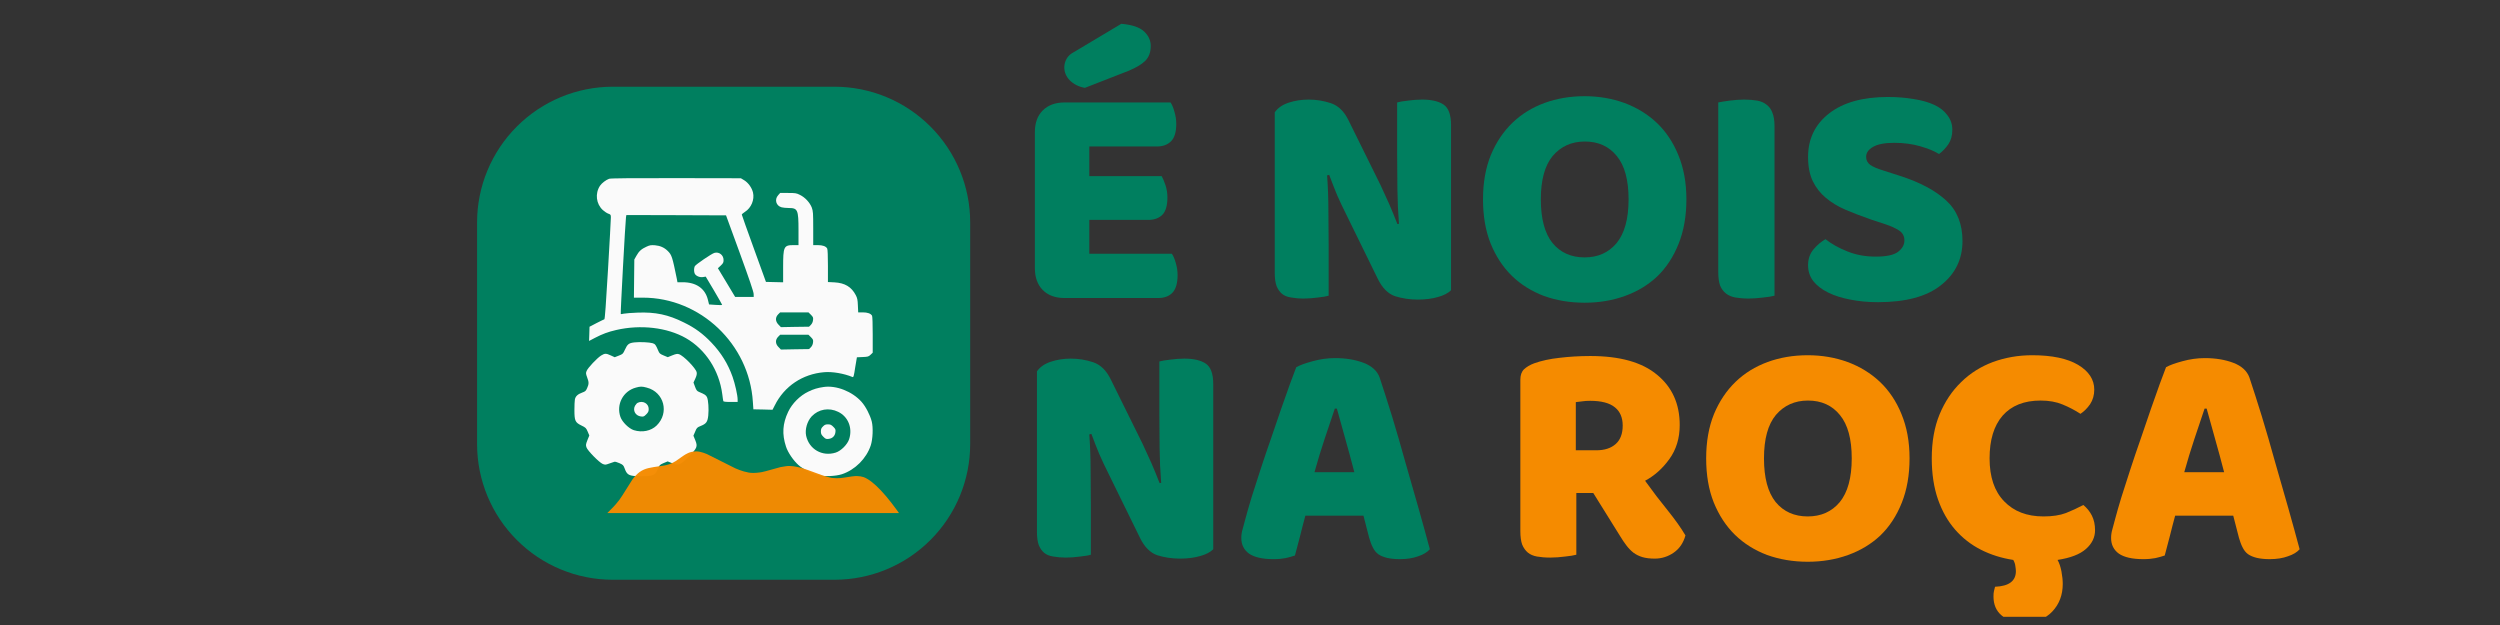 <?xml version="1.0" encoding="UTF-8"?>
<svg xmlns="http://www.w3.org/2000/svg" xmlns:xlink="http://www.w3.org/1999/xlink" width="200" zoomAndPan="magnify" viewBox="0 0 150 37.5" height="50" preserveAspectRatio="xMidYMid meet" version="1.0">
  <rect x="0" y="0" width="150" height="37.5" fill="#333333" stroke="none"/>
  <defs>
    <g></g>
    <clipPath id="7b04970174">
      <path d="M 28.625 5.203 L 58.211 5.203 L 58.211 34.785 L 28.625 34.785 Z M 28.625 5.203 " clip-rule="nonzero"></path>
    </clipPath>
    <clipPath id="368f42ae8c">
      <path d="M 36.77 5.203 L 50.066 5.203 C 52.227 5.203 54.297 6.062 55.824 7.59 C 57.352 9.117 58.211 11.188 58.211 13.344 L 58.211 26.645 C 58.211 28.805 57.352 30.875 55.824 32.402 C 54.297 33.93 52.227 34.785 50.066 34.785 L 36.77 34.785 C 34.609 34.785 32.539 33.93 31.012 32.402 C 29.484 30.875 28.625 28.805 28.625 26.645 L 28.625 13.344 C 28.625 11.188 29.484 9.117 31.012 7.59 C 32.539 6.062 34.609 5.203 36.77 5.203 Z M 36.77 5.203 " clip-rule="nonzero"></path>
    </clipPath>
    <clipPath id="0dc10d9bee">
      <path d="M 36.227 27.082 L 53.988 27.082 L 53.988 30.785 L 36.227 30.785 Z M 36.227 27.082 " clip-rule="nonzero"></path>
    </clipPath>
    <clipPath id="d9aeec7cec">
      <path d="M 115 21 L 126 21 L 126 37.008 L 115 37.008 Z M 115 21 " clip-rule="nonzero"></path>
    </clipPath>
  </defs>
  <g clip-path="url(#7b04970174)">
    <g clip-path="url(#368f42ae8c)">
      <path fill="#007f5f" d="M 28.625 5.203 L 58.211 5.203 L 58.211 34.785 L 28.625 34.785 Z M 28.625 5.203 " fill-opacity="1" fill-rule="nonzero"></path>
    </g>
  </g>
  <path fill="#fafafa" d="M 36.547 10.727 C 36.363 10.793 36.109 10.984 36 11.145 C 35.691 11.609 35.766 12.242 36.176 12.609 C 36.273 12.695 36.418 12.793 36.5 12.82 C 36.641 12.871 36.652 12.887 36.652 13.047 C 36.652 13.141 36.578 14.547 36.48 16.18 C 36.359 18.258 36.293 19.145 36.262 19.156 C 36.23 19.164 36.023 19.27 35.789 19.387 L 35.371 19.605 L 35.359 20.031 L 35.344 20.457 L 35.695 20.273 C 36.137 20.043 36.488 19.91 36.969 19.801 C 38.434 19.461 40.027 19.645 41.156 20.289 C 42.332 20.965 43.148 22.219 43.336 23.648 C 43.359 23.848 43.391 24.039 43.398 24.062 C 43.406 24.102 43.535 24.117 43.836 24.117 L 44.258 24.117 L 44.258 23.969 C 44.258 23.727 44.102 23.023 43.957 22.617 C 43.684 21.84 43.266 21.164 42.684 20.555 C 42.18 20.027 41.699 19.672 41.043 19.352 C 40.098 18.879 39.328 18.715 38.25 18.758 C 37.891 18.77 37.523 18.801 37.43 18.82 C 37.336 18.84 37.254 18.855 37.246 18.84 C 37.219 18.82 37.523 13.27 37.559 13.035 L 37.582 12.902 L 40.57 12.91 L 43.562 12.922 L 44.391 15.191 C 44.957 16.746 45.219 17.516 45.219 17.637 L 45.223 17.816 L 44.109 17.816 L 43.594 16.957 L 43.074 16.094 L 43.246 15.934 C 43.391 15.797 43.414 15.746 43.414 15.602 C 43.414 15.305 43.148 15.094 42.867 15.172 C 42.703 15.215 41.746 15.867 41.688 15.973 C 41.629 16.086 41.629 16.312 41.688 16.426 C 41.766 16.562 41.977 16.652 42.172 16.625 L 42.344 16.598 L 42.844 17.438 C 43.117 17.902 43.336 18.285 43.328 18.301 C 43.316 18.309 43.133 18.305 42.926 18.293 L 42.543 18.266 L 42.477 17.996 C 42.309 17.305 41.773 16.934 40.953 16.934 L 40.648 16.934 L 40.602 16.691 C 40.34 15.41 40.305 15.297 40.066 15.059 C 39.859 14.852 39.609 14.742 39.293 14.715 C 39.059 14.699 38.98 14.711 38.789 14.801 C 38.484 14.938 38.332 15.078 38.184 15.348 L 38.059 15.57 L 38.047 16.711 L 38.035 17.859 L 38.574 17.859 C 42.02 17.859 44.957 20.645 45.172 24.113 L 45.203 24.559 L 45.777 24.57 L 46.352 24.586 L 46.488 24.32 C 47.059 23.172 48.152 22.441 49.449 22.332 C 49.945 22.289 50.641 22.41 51.148 22.621 C 51.211 22.648 51.234 22.566 51.312 22.043 L 51.414 21.438 L 51.758 21.422 C 52.078 21.41 52.117 21.395 52.234 21.285 L 52.363 21.16 L 52.363 20.094 C 52.363 19.445 52.348 18.996 52.324 18.945 C 52.25 18.812 52.055 18.742 51.762 18.742 L 51.492 18.742 L 51.473 18.328 C 51.461 17.996 51.438 17.883 51.348 17.711 C 51.086 17.211 50.695 16.977 50.066 16.941 L 49.676 16.922 L 49.676 15.961 C 49.676 15.379 49.66 14.965 49.633 14.914 C 49.559 14.777 49.363 14.707 49.066 14.707 L 48.793 14.707 L 48.793 13.699 C 48.793 12.773 48.785 12.676 48.707 12.453 C 48.586 12.148 48.309 11.848 48 11.695 C 47.785 11.586 47.723 11.578 47.289 11.578 L 46.809 11.578 L 46.688 11.715 C 46.457 11.973 46.562 12.348 46.895 12.438 C 46.977 12.461 47.172 12.48 47.324 12.48 C 47.863 12.48 47.91 12.586 47.91 13.805 L 47.91 14.707 L 47.605 14.707 C 47.027 14.707 46.988 14.801 46.988 16.031 L 46.988 16.938 L 45.957 16.914 L 45.234 14.918 C 44.836 13.82 44.508 12.902 44.508 12.875 C 44.508 12.852 44.598 12.773 44.703 12.707 C 45.074 12.473 45.281 11.977 45.18 11.551 C 45.109 11.262 44.902 10.973 44.66 10.82 L 44.453 10.695 L 40.562 10.688 C 37.895 10.684 36.637 10.695 36.547 10.727 Z M 48.656 18.887 C 48.789 19.023 48.801 19.055 48.781 19.211 C 48.77 19.32 48.719 19.426 48.652 19.492 L 48.543 19.602 L 47.695 19.613 L 46.855 19.629 L 46.715 19.484 C 46.516 19.285 46.508 19.047 46.688 18.863 L 46.809 18.742 L 48.508 18.742 Z M 48.656 20.23 C 48.789 20.367 48.801 20.398 48.781 20.555 C 48.77 20.664 48.719 20.77 48.652 20.836 L 48.543 20.945 L 47.695 20.957 L 46.855 20.973 L 46.715 20.828 C 46.516 20.633 46.508 20.391 46.688 20.207 L 46.809 20.086 L 48.508 20.086 Z M 48.656 20.23 " fill-opacity="1" fill-rule="nonzero"></path>
  <path fill="#fafafa" d="M 38.07 20.543 C 37.73 20.582 37.648 20.645 37.492 20.988 C 37.383 21.227 37.367 21.246 37.133 21.336 L 36.883 21.434 L 36.652 21.328 C 36.359 21.191 36.289 21.195 36.059 21.336 C 35.82 21.492 35.273 22.066 35.199 22.254 C 35.145 22.383 35.148 22.418 35.227 22.637 C 35.34 22.934 35.34 23.035 35.23 23.281 C 35.156 23.453 35.121 23.488 34.93 23.555 C 34.66 23.652 34.527 23.781 34.492 23.973 C 34.477 24.055 34.465 24.336 34.465 24.605 C 34.465 25.25 34.512 25.348 34.887 25.531 C 35.145 25.656 35.168 25.68 35.262 25.898 L 35.359 26.129 L 35.246 26.406 C 35.148 26.656 35.141 26.703 35.188 26.84 C 35.25 27.035 35.945 27.742 36.16 27.836 C 36.305 27.895 36.332 27.895 36.555 27.812 C 36.691 27.766 36.828 27.715 36.863 27.707 C 36.895 27.691 37.035 27.73 37.164 27.789 C 37.383 27.887 37.406 27.91 37.48 28.109 C 37.602 28.453 37.715 28.535 38.129 28.566 C 38.324 28.578 38.641 28.578 38.828 28.566 C 39.238 28.539 39.336 28.469 39.484 28.109 C 39.562 27.906 39.594 27.883 39.816 27.785 L 40.059 27.684 L 40.332 27.793 C 40.715 27.949 40.809 27.91 41.32 27.398 C 41.832 26.887 41.871 26.793 41.715 26.41 L 41.605 26.141 L 41.711 25.895 C 41.801 25.672 41.828 25.645 42.031 25.562 C 42.375 25.426 42.453 25.32 42.496 24.934 C 42.535 24.527 42.5 24.016 42.422 23.836 C 42.363 23.711 42.289 23.66 41.945 23.516 C 41.824 23.469 41.781 23.418 41.703 23.207 L 41.609 22.953 L 41.719 22.715 C 41.797 22.543 41.82 22.438 41.801 22.34 C 41.758 22.102 41.004 21.328 40.734 21.25 C 40.645 21.219 40.551 21.234 40.34 21.32 L 40.066 21.43 L 39.82 21.328 C 39.594 21.234 39.562 21.207 39.488 21.023 C 39.352 20.699 39.309 20.641 39.164 20.594 C 38.969 20.535 38.402 20.508 38.07 20.543 Z M 38.809 23.258 C 39.848 23.527 40.172 24.773 39.398 25.531 C 39.059 25.859 38.531 25.965 38.035 25.812 C 37.73 25.715 37.336 25.324 37.227 25.02 C 36.961 24.266 37.387 23.457 38.16 23.254 C 38.422 23.18 38.527 23.18 38.809 23.258 Z M 38.809 23.258 " fill-opacity="1" fill-rule="nonzero"></path>
  <path fill="#fafafa" d="M 38.262 24.168 C 38.215 24.191 38.141 24.273 38.102 24.344 C 37.949 24.625 38.125 24.945 38.453 24.988 C 38.605 25.008 38.641 24.996 38.773 24.863 C 38.895 24.738 38.922 24.684 38.922 24.539 C 38.922 24.211 38.574 24.016 38.262 24.168 Z M 38.262 24.168 " fill-opacity="1" fill-rule="nonzero"></path>
  <path fill="#fafafa" d="M 49.422 23.219 C 49.059 23.273 48.812 23.344 48.504 23.496 C 48 23.734 47.527 24.207 47.289 24.711 C 46.953 25.422 46.914 26.047 47.16 26.797 C 47.273 27.148 47.602 27.629 47.902 27.898 C 48.18 28.148 48.695 28.414 49.082 28.512 C 49.453 28.605 50.141 28.574 50.516 28.453 C 51.305 28.191 51.984 27.512 52.246 26.723 C 52.367 26.348 52.398 25.66 52.305 25.289 C 52.207 24.902 51.941 24.387 51.691 24.109 C 51.137 23.488 50.176 23.109 49.422 23.219 Z M 50.293 24.711 C 50.891 25 51.164 25.68 50.949 26.348 C 50.848 26.668 50.461 27.055 50.141 27.156 C 49.336 27.41 48.543 26.957 48.367 26.141 C 48.289 25.762 48.43 25.277 48.699 24.984 C 49.113 24.547 49.738 24.438 50.293 24.711 Z M 50.293 24.711 " fill-opacity="1" fill-rule="nonzero"></path>
  <path fill="#fafafa" d="M 49.379 25.586 C 49.281 25.68 49.254 25.742 49.254 25.883 C 49.254 26.031 49.281 26.086 49.402 26.207 C 49.535 26.34 49.57 26.352 49.727 26.332 C 49.949 26.305 50.098 26.156 50.125 25.934 C 50.145 25.777 50.133 25.742 50 25.609 C 49.879 25.488 49.824 25.461 49.676 25.461 C 49.535 25.461 49.473 25.488 49.379 25.586 Z M 49.379 25.586 " fill-opacity="1" fill-rule="nonzero"></path>
  <g clip-path="url(#0dc10d9bee)">
    <path fill="#f58b00" d="M 36.227 30.992 L 36.32 30.902 C 36.703 30.531 36.953 30.266 37.07 30.105 C 37.129 30.062 37.422 29.617 37.945 28.77 C 38.074 28.594 38.219 28.441 38.379 28.32 C 38.539 28.207 38.723 28.125 38.926 28.082 C 39.023 28.055 39.336 28.004 39.863 27.93 C 39.965 27.91 40.066 27.883 40.164 27.852 C 40.227 27.84 40.352 27.777 40.539 27.668 C 40.906 27.402 41.133 27.254 41.215 27.219 C 41.367 27.133 41.551 27.086 41.77 27.082 C 41.855 27.086 41.934 27.094 42 27.109 C 42.125 27.137 42.266 27.18 42.41 27.242 L 44.125 28.102 C 44.297 28.176 44.461 28.238 44.625 28.285 L 44.926 28.355 C 45.102 28.387 45.324 28.383 45.602 28.344 C 45.668 28.348 46.078 28.242 46.828 28.027 C 47.109 27.973 47.297 27.949 47.398 27.961 L 47.609 27.977 C 47.754 27.996 47.902 28.027 48.047 28.066 C 48.203 28.102 48.641 28.258 49.363 28.527 C 49.707 28.633 49.906 28.684 49.965 28.68 C 50.117 28.695 50.27 28.699 50.426 28.684 C 50.469 28.684 50.695 28.652 51.113 28.586 C 51.27 28.566 51.367 28.562 51.398 28.562 C 51.566 28.566 51.711 28.59 51.824 28.629 C 52.406 28.855 53.191 29.684 54.176 31.121 L 36.227 30.992 " fill-opacity="0.969" fill-rule="nonzero"></path>
  </g>
  <g fill="#007f5f" fill-opacity="1">
    <g transform="translate(60.967, 17.819)">
      <g>
        <path d="M 1.125 -9.891 C 1.125 -10.441 1.281 -10.875 1.594 -11.188 C 1.914 -11.508 2.352 -11.672 2.906 -11.672 L 9.266 -11.672 C 9.359 -11.535 9.438 -11.348 9.5 -11.109 C 9.57 -10.879 9.609 -10.641 9.609 -10.391 C 9.609 -9.898 9.504 -9.551 9.297 -9.344 C 9.086 -9.133 8.805 -9.031 8.453 -9.031 L 4.391 -9.031 L 4.391 -7.25 L 8.734 -7.25 C 8.816 -7.102 8.895 -6.914 8.969 -6.688 C 9.039 -6.469 9.078 -6.227 9.078 -5.969 C 9.078 -5.477 8.973 -5.129 8.766 -4.922 C 8.555 -4.723 8.281 -4.625 7.938 -4.625 L 4.391 -4.625 L 4.391 -2.594 L 9.344 -2.594 C 9.438 -2.457 9.516 -2.273 9.578 -2.047 C 9.648 -1.816 9.688 -1.57 9.688 -1.312 C 9.688 -0.82 9.582 -0.469 9.375 -0.25 C 9.164 -0.039 8.883 0.062 8.531 0.062 L 2.906 0.062 C 2.352 0.062 1.914 -0.098 1.594 -0.422 C 1.281 -0.742 1.125 -1.18 1.125 -1.734 Z M 6.312 -16.391 C 6.945 -16.336 7.398 -16.188 7.672 -15.938 C 7.941 -15.688 8.078 -15.395 8.078 -15.062 C 8.078 -14.688 7.969 -14.391 7.75 -14.172 C 7.539 -13.961 7.211 -13.766 6.766 -13.578 L 4.125 -12.547 C 3.75 -12.617 3.445 -12.77 3.219 -13 C 3 -13.227 2.891 -13.488 2.891 -13.781 C 2.891 -13.957 2.938 -14.129 3.031 -14.297 C 3.125 -14.461 3.273 -14.598 3.484 -14.703 Z M 6.312 -16.391 "></path>
      </g>
    </g>
  </g>
  <g fill="#007f5f" fill-opacity="1">
    <g transform="translate(71.384, 17.819)">
      <g></g>
    </g>
  </g>
  <g fill="#007f5f" fill-opacity="1">
    <g transform="translate(75.235, 17.819)">
      <g>
        <path d="M 11.828 -0.406 C 11.648 -0.227 11.391 -0.094 11.047 0 C 10.703 0.102 10.297 0.156 9.828 0.156 C 9.348 0.156 8.895 0.086 8.469 -0.047 C 8.051 -0.191 7.707 -0.535 7.438 -1.078 L 5.531 -4.969 C 5.332 -5.363 5.156 -5.738 5 -6.094 C 4.852 -6.445 4.691 -6.859 4.516 -7.328 L 4.391 -7.297 C 4.441 -6.609 4.469 -5.906 4.469 -5.188 C 4.477 -4.469 4.484 -3.758 4.484 -3.062 L 4.484 -0.078 C 4.348 -0.035 4.133 0 3.844 0.031 C 3.551 0.07 3.266 0.094 2.984 0.094 C 2.703 0.094 2.453 0.07 2.234 0.031 C 2.016 0 1.832 -0.07 1.688 -0.188 C 1.551 -0.301 1.441 -0.457 1.359 -0.656 C 1.285 -0.863 1.25 -1.125 1.25 -1.438 L 1.25 -11.078 C 1.426 -11.336 1.703 -11.531 2.078 -11.656 C 2.453 -11.781 2.852 -11.844 3.281 -11.844 C 3.75 -11.844 4.195 -11.77 4.625 -11.625 C 5.062 -11.477 5.41 -11.141 5.672 -10.609 L 7.594 -6.719 C 7.781 -6.32 7.953 -5.945 8.109 -5.594 C 8.266 -5.238 8.43 -4.832 8.609 -4.375 L 8.703 -4.391 C 8.648 -5.086 8.617 -5.781 8.609 -6.469 C 8.598 -7.164 8.594 -7.859 8.594 -8.547 L 8.594 -11.672 C 8.727 -11.711 8.941 -11.75 9.234 -11.781 C 9.523 -11.82 9.812 -11.844 10.094 -11.844 C 10.656 -11.844 11.082 -11.742 11.375 -11.547 C 11.676 -11.348 11.828 -10.938 11.828 -10.312 Z M 11.828 -0.406 "></path>
      </g>
    </g>
  </g>
  <g fill="#007f5f" fill-opacity="1">
    <g transform="translate(88.309, 17.819)">
      <g>
        <path d="M 0.672 -5.859 C 0.672 -6.859 0.828 -7.742 1.141 -8.516 C 1.461 -9.285 1.895 -9.93 2.438 -10.453 C 2.977 -10.973 3.617 -11.367 4.359 -11.641 C 5.098 -11.91 5.898 -12.047 6.766 -12.047 C 7.617 -12.047 8.414 -11.91 9.156 -11.641 C 9.895 -11.367 10.539 -10.973 11.094 -10.453 C 11.645 -9.93 12.078 -9.285 12.391 -8.516 C 12.711 -7.742 12.875 -6.859 12.875 -5.859 C 12.875 -4.859 12.719 -3.969 12.406 -3.188 C 12.094 -2.406 11.664 -1.754 11.125 -1.234 C 10.582 -0.723 9.938 -0.332 9.188 -0.062 C 8.445 0.207 7.641 0.344 6.766 0.344 C 5.891 0.344 5.078 0.207 4.328 -0.062 C 3.586 -0.344 2.945 -0.742 2.406 -1.266 C 1.863 -1.797 1.438 -2.445 1.125 -3.219 C 0.82 -3.988 0.672 -4.867 0.672 -5.859 Z M 4.141 -5.859 C 4.141 -4.691 4.375 -3.816 4.844 -3.234 C 5.32 -2.66 5.961 -2.375 6.766 -2.375 C 7.566 -2.375 8.207 -2.66 8.688 -3.234 C 9.164 -3.816 9.406 -4.691 9.406 -5.859 C 9.406 -7.016 9.172 -7.879 8.703 -8.453 C 8.234 -9.035 7.594 -9.328 6.781 -9.328 C 5.988 -9.328 5.348 -9.039 4.859 -8.469 C 4.379 -7.895 4.141 -7.023 4.141 -5.859 Z M 4.141 -5.859 "></path>
      </g>
    </g>
  </g>
  <g fill="#007f5f" fill-opacity="1">
    <g transform="translate(101.846, 17.819)">
      <g>
        <path d="M 4.625 -0.078 C 4.477 -0.035 4.254 0 3.953 0.031 C 3.648 0.07 3.352 0.094 3.062 0.094 C 2.77 0.094 2.508 0.07 2.281 0.031 C 2.062 -0.008 1.875 -0.086 1.719 -0.203 C 1.562 -0.328 1.441 -0.488 1.359 -0.688 C 1.285 -0.895 1.25 -1.164 1.25 -1.5 L 1.25 -11.672 C 1.395 -11.703 1.617 -11.738 1.922 -11.781 C 2.234 -11.82 2.531 -11.844 2.812 -11.844 C 3.102 -11.844 3.363 -11.82 3.594 -11.781 C 3.82 -11.738 4.008 -11.656 4.156 -11.531 C 4.312 -11.414 4.426 -11.254 4.5 -11.047 C 4.582 -10.848 4.625 -10.582 4.625 -10.25 Z M 4.625 -0.078 "></path>
      </g>
    </g>
  </g>
  <g fill="#007f5f" fill-opacity="1">
    <g transform="translate(107.718, 17.819)">
      <g>
        <path d="M 4.562 -4.641 C 4 -4.836 3.484 -5.035 3.016 -5.234 C 2.555 -5.43 2.16 -5.672 1.828 -5.953 C 1.492 -6.234 1.234 -6.566 1.047 -6.953 C 0.859 -7.348 0.766 -7.832 0.766 -8.406 C 0.766 -9.488 1.188 -10.359 2.031 -11.016 C 2.875 -11.672 4.051 -12 5.562 -12 C 6.113 -12 6.629 -11.957 7.109 -11.875 C 7.586 -11.801 7.992 -11.688 8.328 -11.531 C 8.672 -11.375 8.938 -11.164 9.125 -10.906 C 9.32 -10.656 9.422 -10.363 9.422 -10.031 C 9.422 -9.695 9.344 -9.41 9.188 -9.172 C 9.031 -8.941 8.844 -8.742 8.625 -8.578 C 8.344 -8.754 7.961 -8.91 7.484 -9.047 C 7.016 -9.18 6.5 -9.25 5.938 -9.25 C 5.352 -9.25 4.926 -9.164 4.656 -9 C 4.383 -8.844 4.25 -8.645 4.25 -8.406 C 4.25 -8.207 4.332 -8.047 4.5 -7.922 C 4.676 -7.805 4.93 -7.695 5.266 -7.594 L 6.281 -7.266 C 7.488 -6.879 8.414 -6.383 9.062 -5.781 C 9.707 -5.188 10.031 -4.379 10.031 -3.359 C 10.031 -2.266 9.598 -1.379 8.734 -0.703 C 7.879 -0.023 6.617 0.312 4.953 0.312 C 4.359 0.312 3.805 0.258 3.297 0.156 C 2.797 0.062 2.352 -0.078 1.969 -0.266 C 1.594 -0.453 1.297 -0.68 1.078 -0.953 C 0.867 -1.234 0.766 -1.551 0.766 -1.906 C 0.766 -2.281 0.875 -2.598 1.094 -2.859 C 1.312 -3.117 1.551 -3.32 1.812 -3.469 C 2.164 -3.188 2.602 -2.941 3.125 -2.734 C 3.645 -2.523 4.211 -2.422 4.828 -2.422 C 5.461 -2.422 5.906 -2.516 6.156 -2.703 C 6.414 -2.898 6.547 -3.129 6.547 -3.391 C 6.547 -3.648 6.441 -3.848 6.234 -3.984 C 6.035 -4.117 5.75 -4.25 5.375 -4.375 Z M 4.562 -4.641 "></path>
      </g>
    </g>
  </g>
  <g fill="#007f5f" fill-opacity="1">
    <g transform="translate(118.339, 17.819)">
      <g></g>
    </g>
  </g>
  <g fill="#007f5f" fill-opacity="1">
    <g transform="translate(60.967, 33.361)">
      <g>
        <path d="M 11.828 -0.406 C 11.648 -0.227 11.391 -0.094 11.047 0 C 10.703 0.102 10.297 0.156 9.828 0.156 C 9.348 0.156 8.895 0.086 8.469 -0.047 C 8.051 -0.191 7.707 -0.535 7.438 -1.078 L 5.531 -4.969 C 5.332 -5.363 5.156 -5.738 5 -6.094 C 4.852 -6.445 4.691 -6.859 4.516 -7.328 L 4.391 -7.297 C 4.441 -6.609 4.469 -5.906 4.469 -5.188 C 4.477 -4.469 4.484 -3.758 4.484 -3.062 L 4.484 -0.078 C 4.348 -0.035 4.133 0 3.844 0.031 C 3.551 0.07 3.266 0.094 2.984 0.094 C 2.703 0.094 2.453 0.07 2.234 0.031 C 2.016 0 1.832 -0.07 1.688 -0.188 C 1.551 -0.301 1.441 -0.457 1.359 -0.656 C 1.285 -0.863 1.25 -1.125 1.25 -1.438 L 1.25 -11.078 C 1.426 -11.336 1.703 -11.531 2.078 -11.656 C 2.453 -11.781 2.852 -11.844 3.281 -11.844 C 3.75 -11.844 4.195 -11.77 4.625 -11.625 C 5.062 -11.477 5.41 -11.141 5.672 -10.609 L 7.594 -6.719 C 7.781 -6.32 7.953 -5.945 8.109 -5.594 C 8.266 -5.238 8.43 -4.832 8.609 -4.375 L 8.703 -4.391 C 8.648 -5.086 8.617 -5.781 8.609 -6.469 C 8.598 -7.164 8.594 -7.859 8.594 -8.547 L 8.594 -11.672 C 8.727 -11.711 8.941 -11.75 9.234 -11.781 C 9.523 -11.82 9.812 -11.844 10.094 -11.844 C 10.656 -11.844 11.082 -11.742 11.375 -11.547 C 11.676 -11.348 11.828 -10.938 11.828 -10.312 Z M 11.828 -0.406 "></path>
      </g>
    </g>
  </g>
  <g fill="#007f5f" fill-opacity="1">
    <g transform="translate(74.041, 33.361)">
      <g>
        <path d="M 3.734 -11.328 C 3.953 -11.453 4.281 -11.57 4.719 -11.688 C 5.164 -11.812 5.613 -11.875 6.062 -11.875 C 6.707 -11.875 7.273 -11.781 7.766 -11.594 C 8.266 -11.406 8.586 -11.113 8.734 -10.719 C 8.961 -10.039 9.211 -9.258 9.484 -8.375 C 9.754 -7.488 10.02 -6.57 10.281 -5.625 C 10.551 -4.688 10.816 -3.758 11.078 -2.844 C 11.336 -1.926 11.562 -1.113 11.75 -0.406 C 11.594 -0.227 11.359 -0.086 11.047 0.016 C 10.742 0.129 10.379 0.188 9.953 0.188 C 9.648 0.188 9.391 0.16 9.172 0.109 C 8.961 0.055 8.789 -0.016 8.656 -0.109 C 8.52 -0.211 8.41 -0.348 8.328 -0.516 C 8.242 -0.68 8.172 -0.875 8.109 -1.094 L 7.766 -2.422 L 4.281 -2.422 C 4.176 -2.035 4.07 -1.633 3.969 -1.219 C 3.863 -0.812 3.758 -0.414 3.656 -0.031 C 3.477 0.031 3.289 0.082 3.094 0.125 C 2.895 0.164 2.656 0.188 2.375 0.188 C 1.719 0.188 1.227 0.078 0.906 -0.141 C 0.594 -0.367 0.438 -0.68 0.438 -1.078 C 0.438 -1.254 0.461 -1.43 0.516 -1.609 C 0.566 -1.797 0.625 -2.008 0.688 -2.25 C 0.781 -2.602 0.906 -3.035 1.062 -3.547 C 1.227 -4.055 1.406 -4.609 1.594 -5.203 C 1.789 -5.805 2 -6.422 2.219 -7.047 C 2.438 -7.68 2.641 -8.273 2.828 -8.828 C 3.023 -9.391 3.203 -9.891 3.359 -10.328 C 3.523 -10.766 3.648 -11.098 3.734 -11.328 Z M 6.047 -8.844 C 5.867 -8.301 5.664 -7.695 5.438 -7.031 C 5.219 -6.375 5.016 -5.707 4.828 -5.031 L 7.219 -5.031 C 7.039 -5.719 6.859 -6.391 6.672 -7.047 C 6.484 -7.711 6.316 -8.312 6.172 -8.844 Z M 6.047 -8.844 "></path>
      </g>
    </g>
  </g>
  <g fill="#007f5f" fill-opacity="1">
    <g transform="translate(86.114, 33.361)">
      <g></g>
    </g>
  </g>
  <g fill="#f58b00" fill-opacity="1">
    <g transform="translate(89.971, 33.361)">
      <g>
        <path d="M 4.609 -3.781 L 4.609 -0.078 C 4.461 -0.035 4.238 0 3.938 0.031 C 3.633 0.07 3.336 0.094 3.047 0.094 C 2.742 0.094 2.477 0.07 2.25 0.031 C 2.031 -0.008 1.848 -0.086 1.703 -0.203 C 1.555 -0.328 1.441 -0.488 1.359 -0.688 C 1.285 -0.895 1.25 -1.164 1.25 -1.5 L 1.25 -10.578 C 1.25 -10.848 1.32 -11.055 1.469 -11.203 C 1.625 -11.348 1.828 -11.469 2.078 -11.562 C 2.516 -11.719 3.02 -11.828 3.594 -11.891 C 4.176 -11.961 4.797 -12 5.453 -12 C 7.223 -12 8.555 -11.625 9.453 -10.875 C 10.359 -10.133 10.812 -9.129 10.812 -7.859 C 10.812 -7.066 10.602 -6.383 10.188 -5.812 C 9.781 -5.25 9.297 -4.816 8.734 -4.516 C 9.191 -3.879 9.645 -3.285 10.094 -2.734 C 10.539 -2.18 10.895 -1.68 11.156 -1.234 C 11.031 -0.785 10.797 -0.441 10.453 -0.203 C 10.109 0.035 9.727 0.156 9.312 0.156 C 9.02 0.156 8.77 0.125 8.562 0.062 C 8.363 0 8.188 -0.086 8.031 -0.203 C 7.875 -0.328 7.734 -0.473 7.609 -0.641 C 7.484 -0.805 7.363 -0.984 7.25 -1.172 L 5.625 -3.781 Z M 5.812 -6.344 C 6.301 -6.344 6.688 -6.469 6.969 -6.719 C 7.25 -6.969 7.391 -7.336 7.391 -7.828 C 7.391 -8.305 7.234 -8.672 6.922 -8.922 C 6.609 -9.18 6.113 -9.312 5.438 -9.312 C 5.238 -9.312 5.082 -9.301 4.969 -9.281 C 4.852 -9.27 4.723 -9.254 4.578 -9.234 L 4.578 -6.344 Z M 5.812 -6.344 "></path>
      </g>
    </g>
  </g>
  <g fill="#f58b00" fill-opacity="1">
    <g transform="translate(101.698, 33.361)">
      <g>
        <path d="M 0.672 -5.859 C 0.672 -6.859 0.828 -7.742 1.141 -8.516 C 1.461 -9.285 1.895 -9.93 2.438 -10.453 C 2.977 -10.973 3.617 -11.367 4.359 -11.641 C 5.098 -11.91 5.898 -12.047 6.766 -12.047 C 7.617 -12.047 8.414 -11.91 9.156 -11.641 C 9.895 -11.367 10.539 -10.973 11.094 -10.453 C 11.645 -9.93 12.078 -9.285 12.391 -8.516 C 12.711 -7.742 12.875 -6.859 12.875 -5.859 C 12.875 -4.859 12.719 -3.969 12.406 -3.188 C 12.094 -2.406 11.664 -1.754 11.125 -1.234 C 10.582 -0.723 9.938 -0.332 9.188 -0.062 C 8.445 0.207 7.641 0.344 6.766 0.344 C 5.891 0.344 5.078 0.207 4.328 -0.062 C 3.586 -0.344 2.945 -0.742 2.406 -1.266 C 1.863 -1.797 1.438 -2.445 1.125 -3.219 C 0.82 -3.988 0.672 -4.867 0.672 -5.859 Z M 4.141 -5.859 C 4.141 -4.691 4.375 -3.816 4.844 -3.234 C 5.32 -2.66 5.961 -2.375 6.766 -2.375 C 7.566 -2.375 8.207 -2.66 8.688 -3.234 C 9.164 -3.816 9.406 -4.691 9.406 -5.859 C 9.406 -7.016 9.172 -7.879 8.703 -8.453 C 8.234 -9.035 7.594 -9.328 6.781 -9.328 C 5.988 -9.328 5.348 -9.039 4.859 -8.469 C 4.379 -7.895 4.141 -7.023 4.141 -5.859 Z M 4.141 -5.859 "></path>
      </g>
    </g>
  </g>
  <g clip-path="url(#d9aeec7cec)">
    <g fill="#f58b00" fill-opacity="1">
      <g transform="translate(115.234, 33.361)">
        <g>
          <path d="M 7.203 -9.328 C 6.211 -9.328 5.453 -9.023 4.922 -8.422 C 4.398 -7.816 4.141 -6.961 4.141 -5.859 C 4.141 -4.742 4.43 -3.883 5.016 -3.281 C 5.598 -2.676 6.383 -2.375 7.375 -2.375 C 7.906 -2.375 8.352 -2.441 8.719 -2.578 C 9.082 -2.723 9.43 -2.883 9.766 -3.062 C 9.984 -2.883 10.156 -2.672 10.281 -2.422 C 10.406 -2.172 10.469 -1.879 10.469 -1.547 C 10.469 -1.117 10.285 -0.742 9.922 -0.422 C 9.555 -0.098 8.988 0.117 8.219 0.234 C 8.32 0.41 8.398 0.641 8.453 0.922 C 8.504 1.203 8.531 1.453 8.531 1.672 C 8.531 2.336 8.32 2.891 7.906 3.328 C 7.5 3.766 6.922 3.984 6.172 3.984 C 5.629 3.984 5.191 3.844 4.859 3.562 C 4.535 3.289 4.375 2.91 4.375 2.422 C 4.375 2.285 4.383 2.176 4.406 2.094 C 4.426 2.008 4.445 1.926 4.469 1.844 C 5.301 1.812 5.719 1.5 5.719 0.906 C 5.719 0.832 5.707 0.734 5.688 0.609 C 5.676 0.484 5.633 0.359 5.562 0.234 C 4.875 0.129 4.227 -0.07 3.625 -0.375 C 3.031 -0.676 2.516 -1.078 2.078 -1.578 C 1.641 -2.078 1.297 -2.68 1.047 -3.391 C 0.797 -4.109 0.672 -4.93 0.672 -5.859 C 0.672 -6.859 0.828 -7.738 1.141 -8.5 C 1.461 -9.27 1.895 -9.914 2.438 -10.438 C 2.977 -10.969 3.613 -11.367 4.344 -11.641 C 5.082 -11.91 5.867 -12.047 6.703 -12.047 C 7.891 -12.047 8.805 -11.852 9.453 -11.469 C 10.098 -11.082 10.422 -10.586 10.422 -9.984 C 10.422 -9.648 10.336 -9.359 10.172 -9.109 C 10.004 -8.867 9.812 -8.676 9.594 -8.531 C 9.258 -8.75 8.898 -8.938 8.516 -9.094 C 8.141 -9.25 7.703 -9.328 7.203 -9.328 Z M 7.203 -9.328 "></path>
        </g>
      </g>
    </g>
  </g>
  <g fill="#f58b00" fill-opacity="1">
    <g transform="translate(126.228, 33.361)">
      <g>
        <path d="M 3.734 -11.328 C 3.953 -11.453 4.281 -11.57 4.719 -11.688 C 5.164 -11.812 5.613 -11.875 6.062 -11.875 C 6.707 -11.875 7.273 -11.781 7.766 -11.594 C 8.266 -11.406 8.586 -11.113 8.734 -10.719 C 8.961 -10.039 9.211 -9.258 9.484 -8.375 C 9.754 -7.488 10.02 -6.57 10.281 -5.625 C 10.551 -4.688 10.816 -3.758 11.078 -2.844 C 11.336 -1.926 11.562 -1.113 11.75 -0.406 C 11.594 -0.227 11.359 -0.086 11.047 0.016 C 10.742 0.129 10.379 0.188 9.953 0.188 C 9.648 0.188 9.391 0.16 9.172 0.109 C 8.961 0.055 8.789 -0.016 8.656 -0.109 C 8.52 -0.211 8.41 -0.348 8.328 -0.516 C 8.242 -0.68 8.172 -0.875 8.109 -1.094 L 7.766 -2.422 L 4.281 -2.422 C 4.176 -2.035 4.07 -1.633 3.969 -1.219 C 3.863 -0.812 3.758 -0.414 3.656 -0.031 C 3.477 0.031 3.289 0.082 3.094 0.125 C 2.895 0.164 2.656 0.188 2.375 0.188 C 1.719 0.188 1.227 0.078 0.906 -0.141 C 0.594 -0.367 0.438 -0.68 0.438 -1.078 C 0.438 -1.254 0.461 -1.43 0.516 -1.609 C 0.566 -1.797 0.625 -2.008 0.688 -2.25 C 0.781 -2.602 0.906 -3.035 1.062 -3.547 C 1.227 -4.055 1.406 -4.609 1.594 -5.203 C 1.789 -5.805 2 -6.422 2.219 -7.047 C 2.438 -7.68 2.641 -8.273 2.828 -8.828 C 3.023 -9.391 3.203 -9.891 3.359 -10.328 C 3.523 -10.766 3.648 -11.098 3.734 -11.328 Z M 6.047 -8.844 C 5.867 -8.301 5.664 -7.695 5.438 -7.031 C 5.219 -6.375 5.016 -5.707 4.828 -5.031 L 7.219 -5.031 C 7.039 -5.719 6.859 -6.391 6.672 -7.047 C 6.484 -7.711 6.316 -8.312 6.172 -8.844 Z M 6.047 -8.844 "></path>
      </g>
    </g>
  </g>
</svg>
